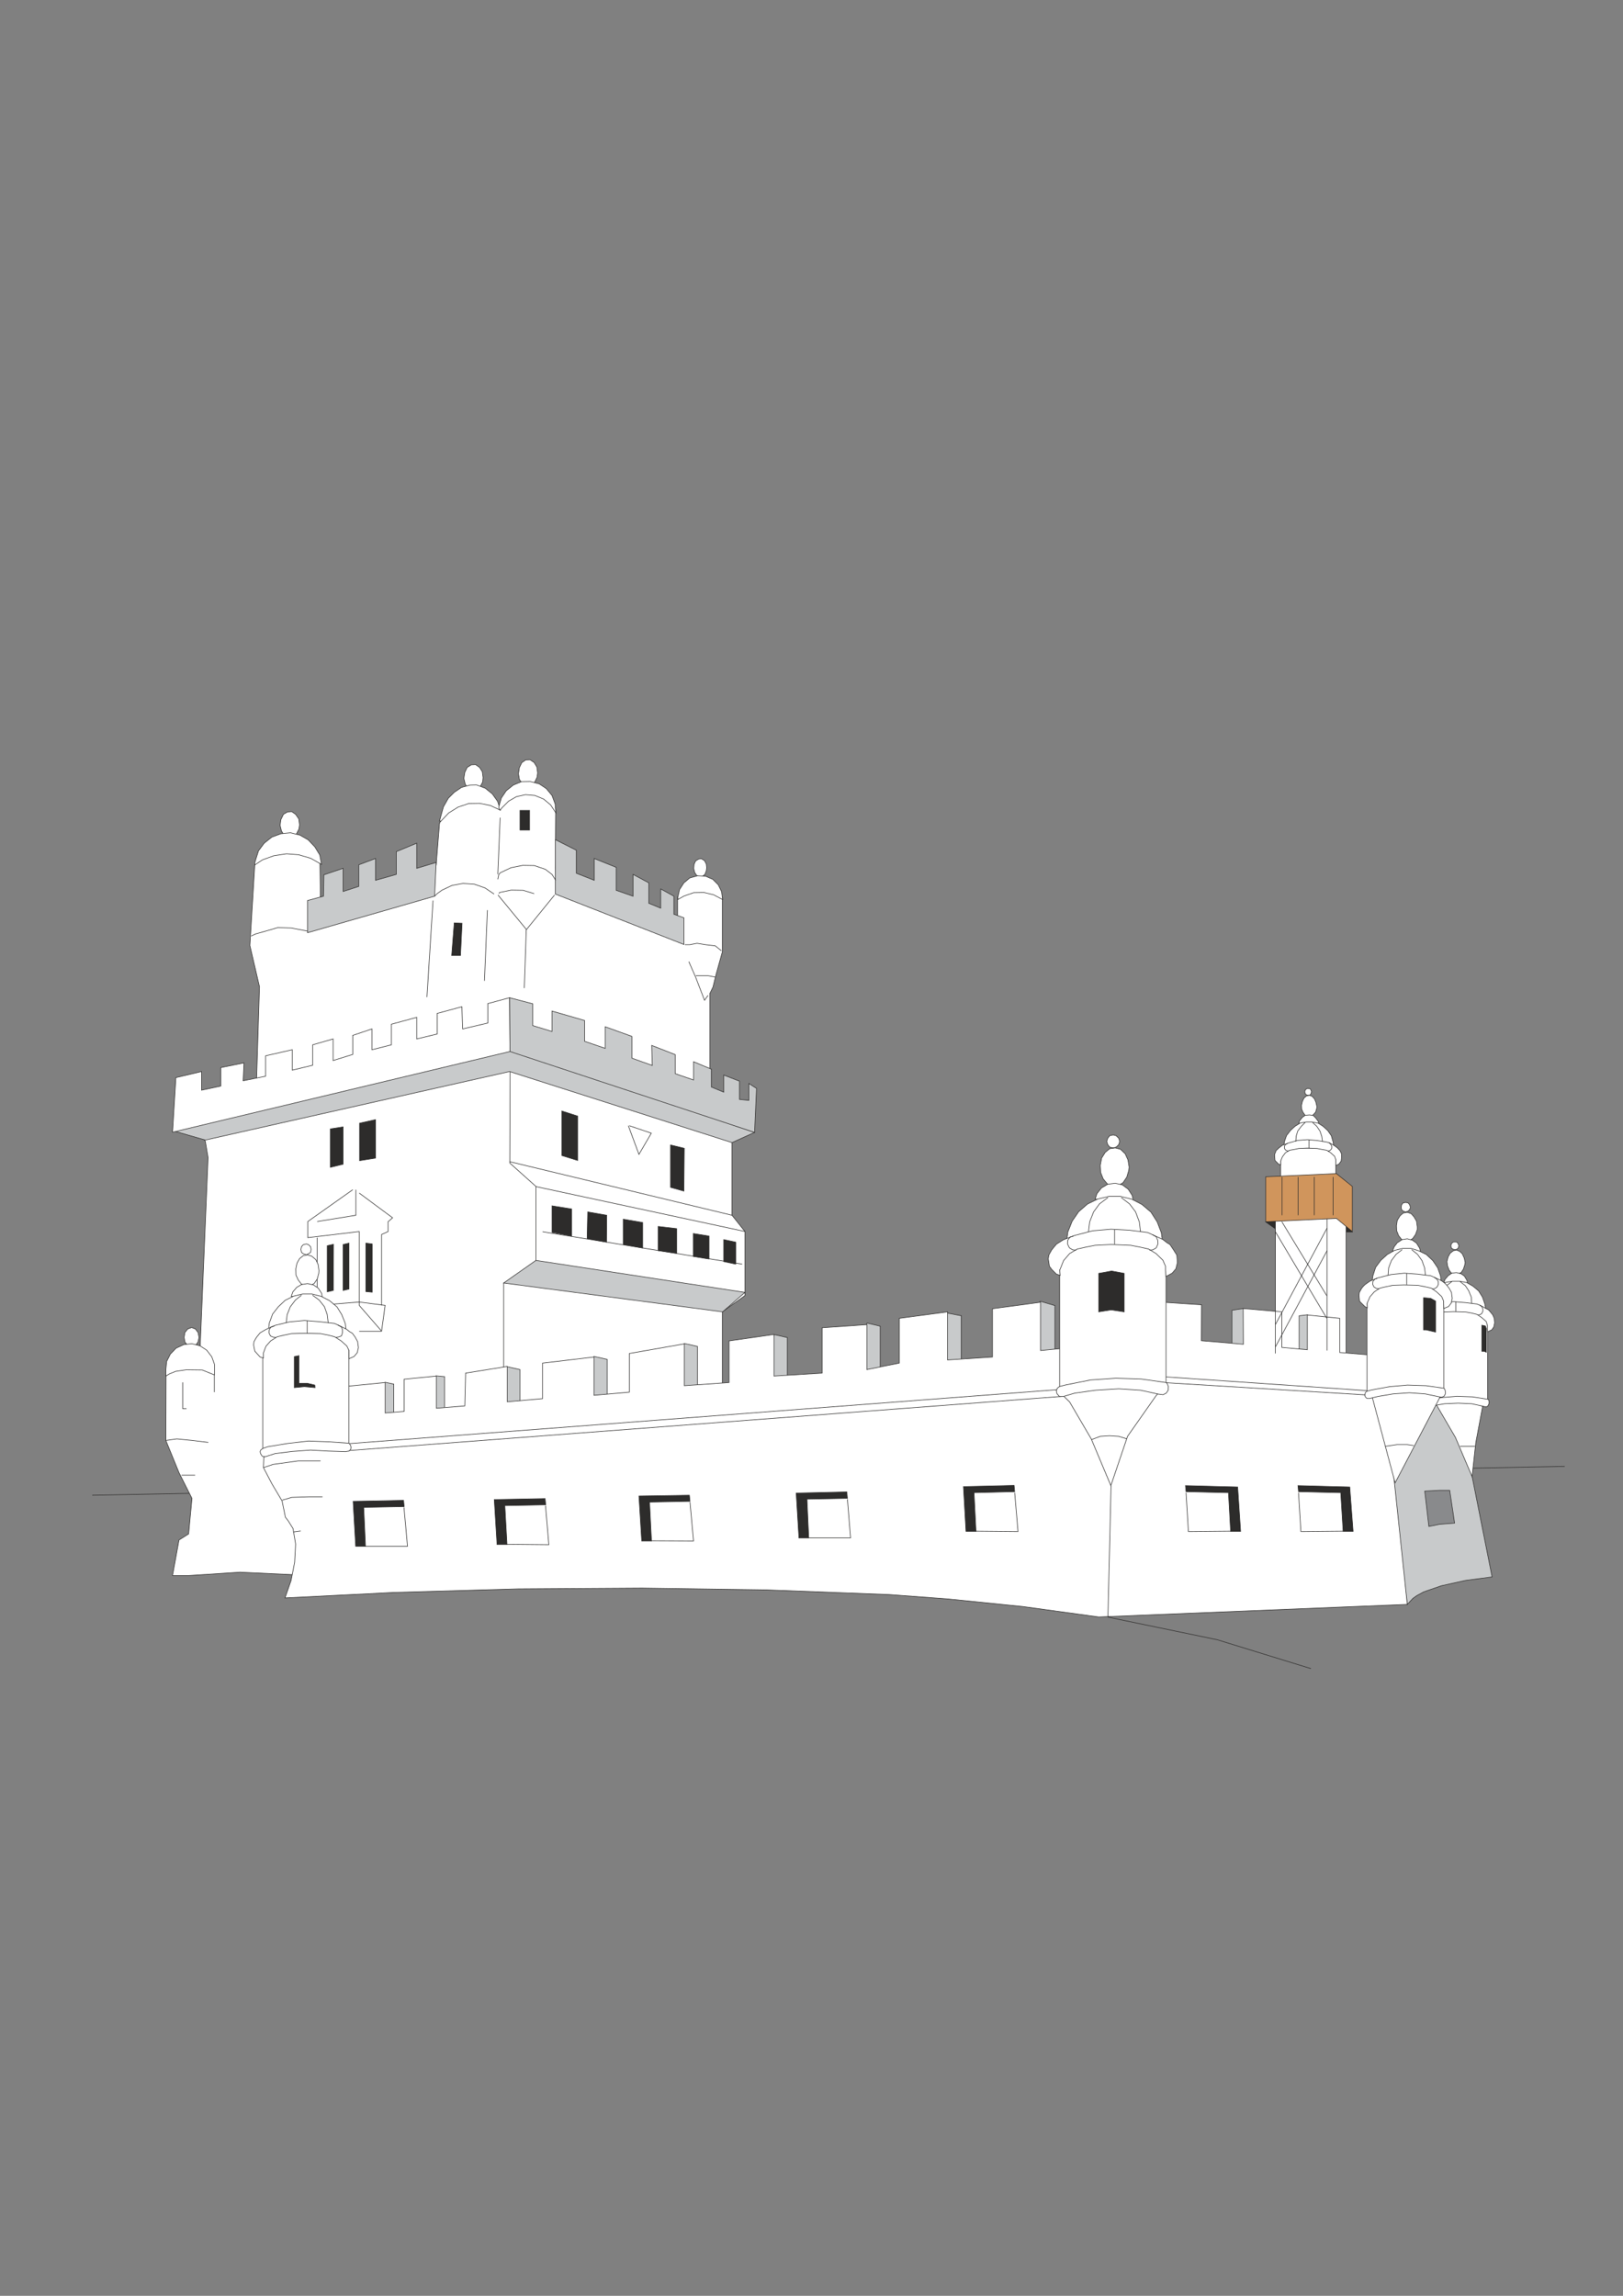 <?xml version="1.0" encoding="utf-8"?>
<!-- Created by UniConvertor 2.0rc4 (https://sk1project.net/) -->
<svg xmlns="http://www.w3.org/2000/svg" height="841.89pt" viewBox="0 0 595.276 841.89" width="595.276pt" version="1.1" xmlns:xlink="http://www.w3.org/1999/xlink" id="bd983fd1-f611-11ea-9003-dcc15c148e23">

<rect x="0" y="0" width="595.276" height="841.89" fill="#808080" stroke="none"/>

<g>
	<path style="stroke:#2d2c2b;stroke-width:0.216;stroke-miterlimit:10.433;fill:none;" d="M 573.902,537.729 L 33.83,548.313" />
	<path style="stroke:#2d2c2b;stroke-width:0.216;stroke-miterlimit:10.433;fill:#ffffff;" d="M 177.182,285.153 L 176.894,282.993 175.886,281.409 174.446,280.401 172.862,280.473 171.35,281.409 170.486,283.209 170.126,285.441 170.63,287.529 171.638,289.185 173.15,290.049 174.878,289.761 176.102,288.537 177.038,286.737 177.182,285.153 Z" />
	<path style="stroke:#2d2c2b;stroke-width:0.216;stroke-miterlimit:10.433;fill:#ffffff;" d="M 197.198,283.425 L 196.91,281.265 195.902,279.609 194.39,278.601 192.806,278.673 191.366,279.681 190.502,281.481 190.142,283.713 190.502,285.801 191.654,287.457 193.166,288.249 194.822,288.033 196.118,286.809 196.982,285.009 197.198,283.425 Z" />
	<path style="stroke:#2d2c2b;stroke-width:0.216;stroke-miterlimit:10.433;fill:#ffffff;" d="M 259.19,318.201 L 259.046,316.833 258.398,315.609 257.246,314.889 256.238,315.033 255.158,315.681 254.582,316.905 254.438,318.489 254.798,319.929 255.446,320.937 256.526,321.513 257.606,321.369 258.542,320.649 259.046,319.353 259.19,318.201 Z" />
	<path style="stroke:#2d2c2b;stroke-width:0.216;stroke-miterlimit:10.433;fill:#ffffff;" d="M 109.862,302.433 L 109.574,300.273 108.422,298.617 106.982,297.609 105.398,297.753 103.958,298.617 103.022,300.561 102.734,302.649 103.238,304.737 104.318,306.465 105.83,307.257 107.414,306.969 108.71,305.817 109.646,304.017 109.862,302.433 Z" />
	<path style="stroke:#2d2c2b;stroke-width:0.216;stroke-miterlimit:10.433;fill:#ffffff;" d="M 113.966,577.761 L 88.046,576.537 69.182,577.761 63.278,577.761 65.654,564.729 69.182,562.497 70.406,549.465 65.654,540.033 60.83,528.225 60.902,504.537 62.126,503.457 67.022,500.073 73.358,495.321 76.31,424.473 75.302,418.497 74.366,417.273 67.31,411.441 64.502,406.905 94.022,398.553 95.174,361.833 91.646,346.713 93.446,317.049 96.542,313.089 104.462,310.353 111.158,310.785 117.35,316.617 117.566,332.529 118.718,334.905 159.974,317.193 161.198,301.929 162.422,299.553 167.102,294.729 171.782,292.497 180.35,294.009 182.582,296.169 183.59,296.025 185.966,292.497 189.494,290.121 196.55,290.121 201.374,292.497 203.822,297.033 203.678,318.345 203.822,320.577 203.822,323.313 204.182,325.401 248.534,344.337 248.534,329.001 249.614,326.697 253.358,324.969 256.742,324.321 260.342,324.321 262.646,325.401 264.95,329.001 264.95,349.017 262.646,357.297 261.494,361.977 260.342,364.353 260.342,399.705 264.95,404.457 272.942,410.505 274.31,414.537 268.478,415.473 268.478,445.641 273.23,451.617 273.23,475.089 264.95,481.065 264.95,510.801 270.35,566.889 133.334,577.833 122.174,570.633 113.966,577.761 Z" />
	<path style="stroke:#2d2c2b;stroke-width:0.216;stroke-miterlimit:10.433;fill:#c8cacb;" d="M 273.23,473.937 L 196.55,462.201 184.742,470.481 265.022,481.065 273.23,473.937 Z" />
	<path style="stroke:#2d2c2b;stroke-width:0.216;stroke-miterlimit:10.433;fill:none;" d="M 184.742,509.433 L 184.742,470.409" />
	<path style="stroke:#2d2c2b;stroke-width:0.216;stroke-miterlimit:10.433;fill:none;" d="M 196.55,462.201 L 196.55,435.057 186.974,426.489 187.118,385.521" />
	<path style="stroke:#2d2c2b;stroke-width:0.216;stroke-miterlimit:10.433;fill:none;" d="M 186.902,425.985 L 268.478,445.641" />
	<path style="stroke:#2d2c2b;stroke-width:0.216;stroke-miterlimit:10.433;fill:none;" d="M 196.55,435.129 L 273.302,451.617" />
	<path style="stroke:#2d2c2b;stroke-width:0.216;stroke-miterlimit:10.433;fill:none;" d="M 198.998,451.689 L 272.222,463.569" />
	<path style="stroke:#2d2c2b;stroke-width:0.216;stroke-miterlimit:10.433;fill:#c8cacb;" d="M 63.278,414.609 L 187.046,384.513 276.758,415.257 268.478,419.001 186.902,392.937 75.302,418.065 63.278,414.609 Z" />
	<path style="stroke:#2d2c2b;stroke-width:0.216;stroke-miterlimit:10.433;fill:#ffffff;" d="M 63.278,415.185 L 64.502,395.169 73.934,392.937 73.934,399.777 80.99,398.265 80.99,391.497 89.486,389.769 89.198,396.321 97.406,394.665 97.406,387.177 107.198,384.945 107.198,392.433 114.686,390.633 114.686,383.145 122.174,380.985 122.174,388.905 129.374,386.673 129.374,379.689 136.43,377.313 136.43,384.945 143.558,383.145 143.558,375.585 152.846,373.065 152.846,380.985 160.334,379.185 160.334,371.625 169.406,369.177 169.694,377.313 178.91,375.153 178.91,368.025 186.902,365.865 187.046,385.593 63.278,415.185 Z" />
	<path style="stroke:#2d2c2b;stroke-width:0.216;stroke-miterlimit:10.433;fill:#c8cacb;" d="M 187.046,385.593 L 276.758,415.257 277.478,399.129 274.67,397.329 274.67,403.521 271.214,403.161 271.214,396.465 265.454,394.233 265.454,400.497 260.918,398.625 260.918,392.073 254.366,389.337 254.366,396.033 247.67,393.729 247.67,386.745 239.03,383.361 239.246,390.705 231.758,388.041 231.758,380.049 221.966,376.521 221.966,384.441 214.406,381.849 214.406,374.217 202.454,370.761 202.454,378.249 195.398,376.089 195.398,368.097 186.902,365.865 187.046,385.593 Z" />
	<path style="stroke:#2d2c2b;stroke-width:0.216;stroke-miterlimit:10.433;fill:#c8cacb;" d="M 112.814,342.033 L 112.814,330.225 118.646,328.641 118.79,320.793 125.846,318.417 125.846,326.913 131.606,325.041 131.606,317.121 137.726,314.817 137.726,322.809 145.358,320.649 145.358,312.297 152.846,309.201 152.846,318.417 159.974,316.257 159.398,328.641 112.814,342.033 Z" />
	<path style="stroke:#2d2c2b;stroke-width:0.216;stroke-miterlimit:10.433;fill:#c8cacb;" d="M 203.678,327.849 L 203.678,307.905 211.382,311.793 211.382,320.217 217.934,322.809 217.934,314.817 225.998,318.057 225.998,326.481 232.19,328.641 232.19,320.649 237.95,323.745 237.95,331.233 242.342,333.033 242.342,325.977 247.166,328.641 247.166,335.265 250.838,336.561 250.838,346.353 203.678,327.849 Z" />
	<path style="stroke:#2d2c2b;stroke-width:0.216;stroke-miterlimit:10.433;fill:none;" d="M 112.886,341.457 L 106.838,340.305 101.87,340.161 97.406,341.457 93.806,342.465 92.078,343.257" />
	<path style="stroke:#2d2c2b;stroke-width:0.216;stroke-miterlimit:10.433;fill:none;" d="M 181.214,327.849 L 177.902,325.617 174.014,324.249 169.838,323.961 165.806,324.681 162.134,326.409 160.334,327.705 159.398,328.641" />
	<path style="stroke:#2d2c2b;stroke-width:0.216;stroke-miterlimit:10.433;fill:none;" d="M 264.59,348.657 L 262.358,346.857 258.83,346.425 255.662,345.921 252.998,346.425 251.198,346.425" />
	<path style="stroke:#2d2c2b;stroke-width:0.216;stroke-miterlimit:10.433;fill:none;" d="M 262.358,358.305 L 259.766,357.801 257.462,357.801 255.734,357.801 255.23,357.801" />
	<path style="stroke:#2d2c2b;stroke-width:0.216;stroke-miterlimit:10.433;fill:none;" d="M 203.822,322.809 L 202.454,320.649 200.006,318.777 195.974,317.409 191.726,317.337 187.406,318.201 183.59,320.001 182.942,320.649 182.582,322.449" />
	<path style="stroke:#2d2c2b;stroke-width:0.216;stroke-miterlimit:10.433;fill:none;" d="M 195.902,327.705 L 191.87,326.481 187.478,326.409 183.23,327.273 183.014,327.705" />
	<path style="stroke:#2d2c2b;stroke-width:0.216;stroke-miterlimit:10.433;fill:#2d2c2b;" d="M 190.718,297.177 L 194.246,297.177 194.246,304.377 190.718,304.377 190.718,297.177 Z" />
	<path style="stroke:#2d2c2b;stroke-width:0.216;stroke-miterlimit:10.433;fill:#2d2c2b;" d="M 125.846,413.241 L 125.846,426.921 121.166,428.073 121.166,413.961 125.846,413.241 Z" />
	<path style="stroke:#2d2c2b;stroke-width:0.216;stroke-miterlimit:10.433;fill:#2d2c2b;" d="M 131.894,411.873 L 131.894,425.625 137.726,424.689 137.726,410.577 131.894,411.873 Z" />
	<path style="stroke:#2d2c2b;stroke-width:0.216;stroke-miterlimit:10.433;fill:#2d2c2b;" d="M 166.598,338.433 L 165.662,350.385 168.902,350.385 169.478,338.577 166.598,338.433 Z" />
	<path style="stroke:#2d2c2b;stroke-width:0.216;stroke-miterlimit:10.433;fill:none;" d="M 158.822,330.225 L 156.59,365.649" />
	<path style="stroke:#2d2c2b;stroke-width:0.216;stroke-miterlimit:10.433;fill:none;" d="M 178.766,333.753 L 177.686,359.673" />
	<path style="stroke:#2d2c2b;stroke-width:0.216;stroke-miterlimit:10.433;fill:none;" d="M 203.39,328.209 L 193.094,340.881 182.654,328.209" />
	<path style="stroke:#2d2c2b;stroke-width:0.216;stroke-miterlimit:10.433;fill:none;" d="M 193.022,340.881 L 192.302,362.337" />
	<path style="stroke:#2d2c2b;stroke-width:0.216;stroke-miterlimit:10.433;fill:none;" d="M 259.694,365.001 L 258.398,366.801 255.158,358.377 252.638,352.617" />
	<path style="stroke:#2d2c2b;stroke-width:0.216;stroke-miterlimit:10.433;fill:none;" d="M 230.822,412.809 L 238.886,415.545 234.35,423.321 230.462,412.809" />
	<path style="stroke:#2d2c2b;stroke-width:0.216;stroke-miterlimit:10.433;fill:#2d2c2b;" d="M 206.054,423.753 L 206.054,407.409 211.886,409.281 211.886,425.553 206.054,423.753 Z" />
	<path style="stroke:#2d2c2b;stroke-width:0.216;stroke-miterlimit:10.433;fill:#2d2c2b;" d="M 245.942,419.865 L 250.982,421.089 250.838,436.785 245.942,435.417 245.942,419.865 Z" />
	<path style="stroke:#2d2c2b;stroke-width:0.216;stroke-miterlimit:10.433;fill:#2d2c2b;" d="M 202.454,451.905 L 202.454,442.185 209.654,443.337 209.654,453.273 202.454,451.905 Z" />
	<path style="stroke:#2d2c2b;stroke-width:0.216;stroke-miterlimit:10.433;fill:#2d2c2b;" d="M 215.342,454.209 L 215.558,444.417 222.542,445.641 222.47,455.505 215.342,454.209 Z" />
	<path style="stroke:#2d2c2b;stroke-width:0.216;stroke-miterlimit:10.433;fill:#2d2c2b;" d="M 228.59,456.369 L 228.59,447.081 235.718,448.305 235.718,457.665 228.59,456.369 Z" />
	<path style="stroke:#2d2c2b;stroke-width:0.216;stroke-miterlimit:10.433;fill:#2d2c2b;" d="M 241.406,458.601 L 241.406,449.745 248.174,450.537 248.174,459.609 241.406,458.601 Z" />
	<path style="stroke:#2d2c2b;stroke-width:0.216;stroke-miterlimit:10.433;fill:#2d2c2b;" d="M 254.294,460.761 L 254.294,452.337 260.054,453.273 260.054,461.697 254.294,460.761 Z" />
	<path style="stroke:#2d2c2b;stroke-width:0.216;stroke-miterlimit:10.433;fill:#2d2c2b;" d="M 265.454,462.633 L 265.454,454.569 269.846,455.505 269.846,463.569 265.454,462.633 Z" />
	<path style="stroke:#2d2c2b;stroke-width:0.216;stroke-miterlimit:10.433;fill:none;" d="M 129.374,436.281 L 112.886,447.945 112.886,453.849 131.75,451.617 131.75,478.689 139.958,488.121 141.254,478.689 131.75,477.465 116.342,478.689 116.342,453.849" />
	<path style="stroke:#2d2c2b;stroke-width:0.216;stroke-miterlimit:10.433;fill:none;" d="M 131.75,437.505 L 143.99,446.577 142.334,448.017 142.334,451.617 139.958,452.697 139.958,478.689" />
	<path style="stroke:#2d2c2b;stroke-width:0.216;stroke-miterlimit:10.433;fill:none;" d="M 139.886,488.193 L 131.75,488.193" />
	<path style="stroke:#2d2c2b;stroke-width:0.216;stroke-miterlimit:10.433;fill:none;" d="M 130.526,436.281 L 130.526,445.641 116.342,447.945" />
	<path style="stroke:#2d2c2b;stroke-width:0.216;stroke-miterlimit:10.433;fill:#2d2c2b;" d="M 120.014,456.801 L 120.014,473.721 122.246,473.217 122.318,456.297 120.014,456.801 Z" />
	<path style="stroke:#2d2c2b;stroke-width:0.216;stroke-miterlimit:10.433;fill:#2d2c2b;" d="M 125.846,456.369 L 125.846,473.217 128.006,472.713 128.006,455.865 125.846,456.369 Z" />
	<path style="stroke:#2d2c2b;stroke-width:0.216;stroke-miterlimit:10.433;fill:#2d2c2b;" d="M 134.198,455.865 L 134.198,473.649 136.502,473.865 136.502,456.153 134.198,455.865 Z" />
	<path style="stroke:#2d2c2b;stroke-width:0.216;stroke-miterlimit:10.433;fill:#ffffff;" d="M 72.998,490.425 L 72.638,488.625 71.63,487.329 70.262,486.825 68.894,487.329 67.814,488.625 67.526,490.425 67.814,492.081 68.894,493.521 70.262,493.881 71.63,493.521 72.638,492.081 72.998,490.425 72.998,490.425 Z" />
	<path style="stroke:#2d2c2b;stroke-width:0.216;stroke-miterlimit:10.433;fill:none;" d="M 60.83,528.225 L 64.862,527.649 70.55,528.225 76.382,528.945" />
	<path style="stroke:#2d2c2b;stroke-width:0.216;stroke-miterlimit:10.433;fill:none;" d="M 78.614,503.529 L 78.614,510.513" />
	<path style="stroke:#2d2c2b;stroke-width:0.216;stroke-miterlimit:10.433;fill:none;" d="M 66.59,540.969 L 69.326,540.969 71.558,540.969" />
	<path style="stroke:#2d2c2b;stroke-width:0.216;stroke-miterlimit:10.433;fill:none;" d="M 182.582,320.577 L 183.446,299.841" />
	<path style="stroke:#2d2c2b;stroke-width:0.216;stroke-miterlimit:10.433;fill:#ffffff;" d="M 93.518,316.185 L 93.734,315.393 94.814,312.009 96.902,309.201 99.71,306.969 103.022,305.745 106.55,305.385 110.006,306.249 113.03,307.977 115.478,310.569 117.278,313.521 117.926,316.977 117.926,316.977 113.966,314.745 109.574,313.449 105.11,313.089 100.43,313.809 96.254,315.321 93.446,317.193 93.518,316.185 Z" />
	<path style="stroke:#2d2c2b;stroke-width:0.216;stroke-miterlimit:10.433;fill:#ffffff;" d="M 161.198,301.137 L 161.774,298.977 162.638,295.881 164.438,292.713 166.598,290.553 169.262,288.753 172.358,287.889 174.734,287.817 177.974,289.041 180.566,291.129 182.51,293.865 183.518,297.105 183.518,297.105 179.846,295.377 175.886,294.585 171.926,294.657 168.038,295.953 164.582,298.113 161.846,300.993 161.774,301.137 161.198,301.137 Z" />
	<path style="stroke:#2d2c2b;stroke-width:0.216;stroke-miterlimit:10.433;fill:#ffffff;" d="M 182.942,296.241 L 182.942,295.881 183.878,292.641 185.678,289.977 188.27,287.889 191.222,286.665 194.462,286.593 197.774,287.457 200.366,289.185 202.454,291.705 203.606,294.801 203.894,298.113 203.894,298.113 201.95,295.161 199.358,293.001 196.19,291.705 192.734,291.417 189.422,292.137 186.542,293.793 184.094,296.241 183.446,297.105 182.942,296.241 Z" />
	<path style="stroke:#2d2c2b;stroke-width:0.216;stroke-miterlimit:10.433;fill:#ffffff;" d="M 248.606,329.433 L 248.606,329.001 249.254,326.193 250.838,323.745 252.998,321.945 255.806,321.153 258.758,321.297 261.422,322.449 263.438,324.465 264.662,326.985 265.022,329.865 265.022,329.865 261.782,328.137 258.182,327.273 254.438,327.345 250.91,328.569 248.606,329.865 248.606,329.433 Z" />
	<path style="stroke:#2d2c2b;stroke-width:0.216;stroke-miterlimit:10.433;fill:#ffffff;" d="M 60.83,504.609 L 60.83,502.305 61.118,499.281 62.486,496.545 64.574,494.385 67.382,493.089 70.334,492.729 73.358,493.521 75.806,495.105 77.678,497.553 78.686,500.361 78.686,503.457 78.614,504.177 74.15,502.377 68.318,502.305 64.43,502.881 62.126,503.817 60.83,504.609 Z" />
	<path style="stroke:#2d2c2b;stroke-width:0.216;stroke-miterlimit:10.433;fill:none;" d="M 67.022,506.913 L 67.022,516.561 68.39,516.561" />
	<path style="stroke:#2d2c2b;stroke-width:0.216;stroke-miterlimit:10.433;fill:#2d2c2b;" d="M 495.998,451.761 L 491.75,451.761 469.07,451.545 464.246,448.089 471.014,447.009 490.814,446.577 495.998,451.761 Z" />
	<path style="stroke:#2d2c2b;stroke-width:0.216;stroke-miterlimit:10.433;fill:#ffffff;" d="M 467.774,445.713 L 467.774,497.625 493.694,502.233 493.694,446.865 467.774,445.713 Z" />
	<path style="stroke:#2d2c2b;stroke-width:0.216;stroke-miterlimit:10.433;fill:#ffffff;" d="M 469.718,439.737 L 469.718,421.953 479.87,419.505 489.95,421.809 489.95,436.353 469.718,439.737 Z" />
	<path style="stroke:#2d2c2b;stroke-width:0.216;stroke-miterlimit:10.433;fill:#c8cacb;" d="M 536.174,516.273 L 538.478,534.129 547.262,578.265 537.47,579.561 528.686,581.505 522.206,583.737 519.686,585.105 518.246,586.113 516.158,588.345 507.302,523.401 507.878,511.665 536.174,516.273 Z" />
	<path style="stroke:#2d2c2b;stroke-width:0.216;stroke-miterlimit:10.433;fill:#ffffff;" d="M 533.006,513.465 L 538.406,513.753 543.806,515.625 541.286,529.017 539.918,541.473 533.798,527.073 526.526,514.617 533.006,513.465 Z" />
	<path style="stroke:#2d2c2b;stroke-width:0.216;stroke-miterlimit:10.433;fill:none;" d="M 535.526,530.385 L 537.686,530.385 540.926,530.385" />
	<path style="stroke:#2d2c2b;stroke-width:0.216;stroke-miterlimit:10.433;fill:#ffffff;" d="M 537.398,462.993 L 537.038,461.337 536.318,459.753 535.382,458.889 534.158,458.385 533.006,458.673 531.854,459.609 531.134,460.905 530.702,462.633 530.918,464.217 531.494,465.729 532.286,466.809 533.582,467.313 534.734,467.241 535.958,466.593 536.75,465.369 537.254,463.785 537.398,462.993 Z" />
	<path style="stroke:#2d2c2b;stroke-width:0.216;stroke-miterlimit:10.433;fill:#ffffff;" d="M 535.094,456.873 L 534.806,456.081 534.374,455.505 533.654,455.433 532.934,455.505 532.358,456.081 532.142,456.873 532.358,457.665 532.934,458.097 533.654,458.241 534.374,458.097 534.806,457.665 535.094,456.873 535.094,456.873 Z" />
	<path style="stroke:#2d2c2b;stroke-width:0.216;stroke-miterlimit:10.433;fill:#ffffff;" d="M 538.406,471.201 L 538.046,469.545 537.11,467.961 535.886,467.097 534.158,466.665 532.502,466.881 531.134,467.817 529.982,469.185 529.622,470.337 538.406,471.201 Z" />
	<path style="stroke:#2d2c2b;stroke-width:0.216;stroke-miterlimit:10.433;fill:#ffffff;" d="M 545.102,480.921 L 544.598,478.185 543.734,475.665 542.294,473.361 540.206,471.633 537.974,470.337 535.454,469.833 532.718,469.833 530.198,470.265 527.894,471.633 525.95,473.361 524.222,475.521 523.358,478.041 522.998,480.705 522.998,480.921 545.102,480.921 Z" />
	<path style="stroke:#2d2c2b;stroke-width:0.216;stroke-miterlimit:10.433;fill:#ffffff;" d="M 523.574,515.337 L 528.614,514.617 533.006,513.969 538.91,513.969 543.158,514.617 545.606,513.753 545.606,483.873 542.942,480.489 532.502,479.553 523.79,480.849 521.702,485.313 521.702,515.337 523.574,515.337 Z" />
	<path style="stroke:#2d2c2b;stroke-width:0.216;stroke-miterlimit:10.433;fill:#ffffff;" d="M 533.222,480.993 L 529.55,481.137 527.534,481.497 525.518,482.001 523.862,483.153 522.35,484.737 521.63,486.609 521.63,486.897 521.63,488.049 520.766,487.761 519.758,486.609 519.254,486.033 518.894,484.233 519.11,483.441 519.47,482.649 519.758,482.145 520.262,481.353 520.766,480.849 522.206,479.841 524.942,478.761 528.974,477.753 533.222,477.321 537.398,477.681 541.646,478.185 542.942,478.689 545.03,479.841 545.966,480.345 546.542,480.993 547.478,482.145 548.054,483.441 548.198,485.097 547.91,486.537 547.19,487.617 545.606,488.409 545.534,486.897 545.534,485.961 545.102,484.593 543.446,483.153 541.718,482.001 539.702,481.497 537.686,481.137 533.222,480.993 Z" />
	<path style="stroke:#2d2c2b;stroke-width:0.216;stroke-miterlimit:10.433;fill:#ffffff;" d="M 521.702,516.273 L 521.414,516.129 520.91,515.697 520.694,515.049 520.982,514.473 521.702,514.041 521.702,514.041 522.926,513.537 528.542,512.529 534.374,512.025 540.062,512.241 545.606,513.105 545.606,513.105 545.894,513.177 546.182,514.041 546.11,514.761 545.678,515.625 545.102,515.913 544.022,515.697 539.774,514.761 534.806,514.545 529.838,514.761 524.942,515.625 522.278,516.273 521.702,516.273 Z" />
	<path style="stroke:#2d2c2b;stroke-width:0.216;stroke-miterlimit:10.433;fill:none;" d="M 532.502,469.977 L 530.486,471.489 529.19,473.361 528.326,475.665 528.11,477.897" />
	<path style="stroke:#2d2c2b;stroke-width:0.216;stroke-miterlimit:10.433;fill:none;" d="M 535.526,469.977 L 537.47,471.489 538.694,473.361 539.63,475.665 539.774,477.897" />
	<path style="stroke:#2d2c2b;stroke-width:0.216;stroke-miterlimit:10.433;fill:none;" d="M 524.726,478.905 L 523.934,479.193 523.358,479.985 523.358,480.921 523.718,481.713 524.51,482.145 525.302,482.217" />
	<path style="stroke:#2d2c2b;stroke-width:0.216;stroke-miterlimit:10.433;fill:none;" d="M 542.726,478.617 L 543.446,479.121 543.878,479.913 543.878,480.849 543.446,481.713 542.87,482.073 542.078,482.217" />
	<path style="stroke:#2d2c2b;stroke-width:0.216;stroke-miterlimit:10.433;fill:none;" d="M 533.942,477.393 L 533.942,480.921" />
	<path style="stroke:#2d2c2b;stroke-width:0.216;stroke-miterlimit:10.433;fill:#ffffff;" d="M 414.134,428.001 L 413.702,425.337 412.694,423.105 410.966,421.449 409.022,420.945 407.006,421.233 405.35,422.601 404.054,424.689 403.55,427.353 403.694,429.945 404.63,432.321 406.142,434.121 408.086,434.985 410.03,434.841 411.902,433.689 413.27,431.673 413.99,429.225 414.134,428.001 Z" />
	<path style="stroke:#2d2c2b;stroke-width:0.216;stroke-miterlimit:10.433;fill:#ffffff;" d="M 410.678,418.569 L 410.318,417.417 409.382,416.481 408.302,416.193 407.006,416.481 406.286,417.417 405.926,418.569 406.286,419.721 407.006,420.657 408.302,420.945 409.382,420.657 410.318,419.721 410.678,418.569 410.678,418.569 Z" />
	<path style="stroke:#2d2c2b;stroke-width:0.216;stroke-miterlimit:10.433;fill:#ffffff;" d="M 415.862,441.033 L 415.214,438.297 413.774,436.065 411.614,434.481 409.022,433.905 406.286,434.265 403.982,435.633 402.326,437.721 401.678,439.737 415.862,441.033 Z" />
	<path style="stroke:#2d2c2b;stroke-width:0.216;stroke-miterlimit:10.433;fill:#ffffff;" d="M 426.518,456.297 L 425.942,452.049 424.43,448.089 422.126,444.489 418.814,441.681 415.07,439.737 410.966,438.729 406.718,438.729 402.686,439.665 398.87,441.537 395.63,444.345 393.254,447.801 391.67,451.761 391.094,456.081 391.094,456.297 426.518,456.297 Z" />
	<path style="stroke:#2d2c2b;stroke-width:0.216;stroke-miterlimit:10.433;fill:#ffffff;" d="M 507.95,510.513 L 498.446,506.913 427.67,502.233 391.166,504.537 106.91,530.457 101.942,530.529 96.758,534.345 96.614,538.161 99.782,544.209 103.454,550.401 104.678,556.377 105.686,557.673 107.486,560.553 108.422,566.241 108.062,572.937 106.766,579.561 104.534,585.969 104.534,585.969 144.71,583.953 190.07,582.657 235.502,582.369 280.862,583.017 326.15,584.745 326.15,584.745 347.462,586.329 375.182,589.137 402.974,592.953 402.974,592.953 516.158,588.345 507.95,510.513 Z" />
	<path style="stroke:#2d2c2b;stroke-width:0.216;stroke-miterlimit:10.433;fill:#c8cacb;" d="M 479.51,482.145 L 476.486,482.505 476.486,496.401 458.486,494.961 457.478,481.065 456.038,479.841 451.862,480.489 451.862,494.097 455.75,496.617 477.926,498.921 481.958,496.833 481.67,483.441 479.51,482.145 Z" />
	<path style="stroke:#2d2c2b;stroke-width:0.216;stroke-miterlimit:10.433;fill:#c8cacb;" d="M 141.326,506.913 L 144.422,507.561 144.422,519.297 156.59,518.145 159.902,504.537 163.07,504.825 163.07,518.145 180.638,516.561 185.894,501.153 190.718,502.233 190.718,517.785 208.286,514.473 217.862,497.409 222.686,498.489 222.686,519.297 233.918,518.721 250.982,492.657 255.806,493.737 255.806,512.889 274.31,512.889 284.03,489.417 288.782,490.497 288.782,510.729 306.926,509.721 318.014,485.169 322.838,486.321 322.838,505.473 335.582,506.481 347.39,481.497 352.574,482.505 352.574,500.145 367.046,500.649 381.518,477.177 386.918,478.761 386.918,505.473 135.278,528.801 138.374,508.065 141.326,506.913 Z" />
	<path style="stroke:#2d2c2b;stroke-width:0.216;stroke-miterlimit:10.433;fill:#ffffff;" d="M 127.43,508.353 L 141.254,506.985 141.254,518.145 148.238,517.569 148.238,505.761 160.046,504.609 160.046,516.417 170.486,515.553 170.774,503.529 186.038,501.081 186.038,514.041 198.998,512.889 198.998,499.857 217.862,497.625 217.862,511.665 230.822,510.513 230.822,496.329 250.982,492.801 250.982,508.137 267.398,506.985 267.398,491.721 283.886,489.345 283.886,504.609 301.526,503.529 301.526,486.897 317.942,485.745 317.942,502.233 329.822,499.857 329.822,483.441 347.534,481.065 347.534,498.705 364.022,497.625 364.022,479.913 381.662,477.537 381.662,495.249 394.766,493.953 394.766,511.665 127.43,531.969 127.43,508.353 Z" />
	<path style="stroke:#2d2c2b;stroke-width:0.216;stroke-miterlimit:10.433;fill:#ffffff;" d="M 425.294,477.465 L 440.702,478.473 440.63,491.649 456.038,492.945 455.966,479.841 470.15,481.065 470.15,494.097 479.51,494.961 479.51,482.217 491.39,483.441 491.39,495.969 502.046,496.833 502.046,511.593 425.294,506.913 425.294,477.465 Z" />
	<path style="stroke:#2d2c2b;stroke-width:0.216;stroke-miterlimit:10.433;fill:none;" d="M 502.046,510.009 L 425.222,504.753" />
	<path style="stroke:#2d2c2b;stroke-width:0.216;stroke-miterlimit:10.433;fill:none;" d="M 394.694,509.073 L 128.15,529.377" />
	<path style="stroke:#2d2c2b;stroke-width:0.216;stroke-miterlimit:10.433;fill:none;" d="M 118.286,548.889 L 113.39,548.889 106.982,549.105 103.526,550.113" />
	<path style="stroke:#2d2c2b;stroke-width:0.216;stroke-miterlimit:10.433;fill:none;" d="M 117.566,535.713 L 109.43,535.713 100.142,537.009 96.686,538.161" />
	<path style="stroke:#2d2c2b;stroke-width:0.216;stroke-miterlimit:10.433;fill:none;" d="M 107.558,561.777 L 110.294,561.417" />
	<path style="stroke:#2d2c2b;stroke-width:0.216;stroke-miterlimit:10.433;fill:#ffffff;" d="M 392.318,514.113 L 400.238,527.649 407.438,544.785 413.558,526.713 424.07,511.737 427.67,508.137 427.67,461.121 422.99,455.793 406.286,454.209 392.318,456.297 388.646,463.497 388.646,510.513 392.318,514.113 Z" />
	<path style="stroke:#2d2c2b;stroke-width:0.216;stroke-miterlimit:10.433;fill:none;" d="M 407.51,544.785 L 406.358,593.025" />
	<path style="stroke:#2d2c2b;stroke-width:0.216;stroke-miterlimit:10.433;fill:#2d2c2b;" d="M 402.974,466.953 L 407.726,466.089 412.334,466.953 412.334,481.065 407.51,480.345 402.974,481.065 402.974,466.953 Z" />
	<path style="stroke:#2d2c2b;stroke-width:0.216;stroke-miterlimit:10.433;fill:none;" d="M 400.31,527.937 L 403.55,526.713 406.934,526.497 410.318,526.713 413.342,527.649" />
	<path style="stroke:#2d2c2b;stroke-width:0.216;stroke-miterlimit:10.433;fill:#ffffff;" d="M 407.51,456.369 L 401.678,456.657 398.366,457.305 395.126,458.025 392.318,459.681 390.086,462.273 388.862,465.369 388.646,465.729 388.862,467.673 387.494,467.241 385.766,465.513 384.902,464.361 384.47,461.625 384.686,460.257 385.262,459.177 385.766,458.313 386.702,457.161 387.494,456.225 390.014,454.641 394.118,453.057 400.814,451.329 407.51,450.753 414.206,451.113 420.974,451.977 423.134,452.985 426.446,454.497 428.03,455.721 429.11,456.369 430.406,458.313 431.63,460.257 431.846,462.993 431.27,465.297 429.902,466.881 427.67,468.105 427.454,465.801 427.454,464.289 426.518,462.129 423.998,459.681 421.262,458.025 418.022,457.305 414.71,456.657 407.51,456.369 Z" />
	<path style="stroke:#2d2c2b;stroke-width:0.216;stroke-miterlimit:10.433;fill:#ffffff;" d="M 388.646,512.097 L 388.358,511.881 387.638,511.017 387.422,510.009 387.854,509.001 388.646,508.425 388.646,508.425 390.95,507.849 399.95,506.049 409.238,505.401 418.526,505.689 427.67,506.985 427.67,506.985 428.03,507.273 428.534,508.425 428.462,509.793 427.742,510.873 426.59,511.449 424.862,511.233 418.31,509.793 410.318,509.289 401.894,509.793 394.19,510.873 390.014,512.097 388.646,512.097 Z" />
	<path style="stroke:#2d2c2b;stroke-width:0.216;stroke-miterlimit:10.433;fill:none;" d="M 406.358,439.161 L 403.262,441.465 401.102,444.417 399.662,448.089 399.23,451.689" />
	<path style="stroke:#2d2c2b;stroke-width:0.216;stroke-miterlimit:10.433;fill:none;" d="M 411.254,439.161 L 414.278,441.465 416.51,444.417 417.878,448.089 418.31,451.689" />
	<path style="stroke:#2d2c2b;stroke-width:0.216;stroke-miterlimit:10.433;fill:none;" d="M 393.758,453.273 L 392.462,453.633 391.598,454.857 391.526,456.153 392.246,457.593 393.398,458.313 394.694,458.457" />
	<path style="stroke:#2d2c2b;stroke-width:0.216;stroke-miterlimit:10.433;fill:none;" d="M 422.63,452.697 L 424.07,453.561 424.646,454.857 424.718,456.153 424.07,457.593 422.846,458.313 421.622,458.457" />
	<path style="stroke:#2d2c2b;stroke-width:0.216;stroke-miterlimit:10.433;fill:none;" d="M 408.806,450.825 L 408.806,456.297" />
	<path style="stroke:#2d2c2b;stroke-width:0.216;stroke-miterlimit:10.433;fill:#ffffff;" d="M 511.694,543.777 L 526.598,515.337 528.542,511.593 516.23,509.361 506.726,510.945 503.126,511.665 511.694,543.777 Z" />
	<path style="stroke:#2d2c2b;stroke-width:0.216;stroke-miterlimit:10.433;fill:none;" d="M 508.094,530.385 L 512.414,529.737 516.086,529.737 518.534,530.097" />
	<path style="stroke:#2d2c2b;stroke-width:0.216;stroke-miterlimit:10.433;fill:#ffffff;" d="M 519.83,449.889 L 519.542,447.801 518.606,446.217 517.598,445.065 516.158,444.561 514.646,444.849 513.494,445.857 512.486,447.513 512.198,449.457 512.27,451.329 512.99,453.129 514.07,454.497 515.51,455.073 516.878,455.001 518.174,454.137 519.182,452.697 519.83,450.897 519.83,449.889 Z" />
	<path style="stroke:#2d2c2b;stroke-width:0.216;stroke-miterlimit:10.433;fill:#ffffff;" d="M 517.31,442.761 L 517.022,441.825 516.446,441.105 515.582,440.961 514.646,441.105 514.07,441.825 513.926,442.761 514.07,443.553 514.646,444.129 515.582,444.417 516.446,444.129 517.022,443.553 517.31,442.761 517.31,442.761 Z" />
	<path style="stroke:#2d2c2b;stroke-width:0.216;stroke-miterlimit:10.433;fill:#ffffff;" d="M 521.126,459.609 L 520.694,457.737 519.542,455.865 518.03,454.785 516.158,454.281 514.286,454.569 512.486,455.721 511.334,457.233 510.758,458.745 521.126,459.609 Z" />
	<path style="stroke:#2d2c2b;stroke-width:0.216;stroke-miterlimit:10.433;fill:#ffffff;" d="M 528.758,471.129 L 528.326,467.817 527.318,464.937 525.518,462.273 523.142,460.041 520.334,458.673 517.598,457.809 514.358,457.809 511.478,458.529 508.814,460.041 506.438,462.201 504.566,464.721 503.558,467.817 503.126,470.841 503.126,471.129 528.758,471.129 Z" />
	<path style="stroke:#2d2c2b;stroke-width:0.216;stroke-miterlimit:10.433;fill:#ffffff;" d="M 503.63,511.809 L 509.678,510.945 514.646,510.081 521.558,510.081 526.67,510.945 529.55,509.937 529.55,474.585 526.238,470.697 514.214,469.545 504.062,471.129 501.398,476.313 501.398,511.665 503.63,511.809 Z" />
	<path style="stroke:#2d2c2b;stroke-width:0.216;stroke-miterlimit:10.433;fill:#ffffff;" d="M 515.006,471.201 L 510.758,471.345 508.382,471.849 506.15,472.353 504.062,473.721 502.478,475.521 501.47,477.825 501.398,478.113 501.47,479.553 500.678,479.193 499.382,477.897 498.662,477.177 498.446,475.089 498.59,473.937 498.95,473.289 499.382,472.497 499.958,471.777 500.678,471.057 502.406,469.833 505.358,468.609 510.182,467.385 515.078,466.881 519.974,467.241 524.726,467.817 526.382,468.537 528.758,469.689 529.91,470.553 530.558,471.201 531.566,472.497 532.358,473.937 532.646,476.097 532.286,477.825 531.278,479.121 529.55,479.841 529.478,478.113 529.478,477.105 528.758,475.449 526.886,473.721 524.942,472.353 522.638,471.849 520.118,471.345 515.006,471.201 Z" />
	<path style="stroke:#2d2c2b;stroke-width:0.216;stroke-miterlimit:10.433;fill:#ffffff;" d="M 501.398,512.817 L 501.11,512.601 500.678,512.097 500.606,511.449 500.822,510.585 501.398,510.153 501.398,510.153 502.982,509.721 509.678,508.497 516.23,507.921 522.998,508.137 529.55,509.073 529.55,509.073 529.838,509.361 530.126,510.153 530.126,511.161 529.622,512.025 528.686,512.385 527.606,512.169 522.782,511.161 516.95,510.729 510.902,511.161 505.358,512.097 502.406,512.817 501.398,512.817 Z" />
	<path style="stroke:#2d2c2b;stroke-width:0.216;stroke-miterlimit:10.433;fill:none;" d="M 514.286,458.241 L 512.054,459.969 510.326,462.273 509.318,464.937 509.102,467.673" />
	<path style="stroke:#2d2c2b;stroke-width:0.216;stroke-miterlimit:10.433;fill:none;" d="M 517.742,458.241 L 519.902,459.969 521.558,462.273 522.494,464.937 522.854,467.673" />
	<path style="stroke:#2d2c2b;stroke-width:0.216;stroke-miterlimit:10.433;fill:none;" d="M 505.142,468.753 L 504.278,469.041 503.558,469.905 503.486,470.985 503.918,471.921 504.854,472.497 505.79,472.641" />
	<path style="stroke:#2d2c2b;stroke-width:0.216;stroke-miterlimit:10.433;fill:none;" d="M 526.022,468.393 L 527.03,469.113 527.534,469.977 527.534,471.057 527.03,471.993 526.166,472.569 525.302,472.713" />
	<path style="stroke:#2d2c2b;stroke-width:0.216;stroke-miterlimit:10.433;fill:none;" d="M 515.942,466.953 L 515.942,471.129" />
	<path style="stroke:#2d2c2b;stroke-width:0.216;stroke-miterlimit:10.433;fill:#ffffff;" d="M 127.934,530.097 L 127.934,491.289 124.046,488.697 114.902,486.609 104.246,487.185 95.678,489.561 96.398,495.321 96.398,531.537 111.23,530.241 127.934,530.097 Z" />
	<path style="stroke:#2d2c2b;stroke-width:0.216;stroke-miterlimit:10.433;fill:#ffffff;" d="M 116.99,465.945 L 116.702,463.785 115.838,461.913 114.398,460.689 112.886,460.185 111.302,460.401 109.862,461.553 108.926,463.209 108.494,465.369 108.566,467.601 109.358,469.329 110.51,470.841 112.166,471.561 113.678,471.561 115.262,470.625 116.342,469.041 116.918,466.953 116.99,465.945 Z" />
	<path style="stroke:#2d2c2b;stroke-width:0.216;stroke-miterlimit:10.433;fill:#ffffff;" d="M 114.11,458.169 L 113.894,457.161 113.174,456.441 112.382,456.153 111.23,456.441 110.582,457.161 110.366,458.169 110.582,459.249 111.23,459.753 112.382,460.113 113.174,459.753 113.894,459.249 114.11,458.169 114.11,458.169 Z" />
	<path style="stroke:#2d2c2b;stroke-width:0.216;stroke-miterlimit:10.433;fill:#ffffff;" d="M 118.358,476.457 L 117.926,474.225 116.702,472.353 114.974,471.201 112.814,470.697 110.582,471.057 108.854,472.065 107.414,473.721 106.838,475.377 118.358,476.457 Z" />
	<path style="stroke:#2d2c2b;stroke-width:0.216;stroke-miterlimit:10.433;fill:#ffffff;" d="M 126.998,488.841 L 126.638,485.313 125.342,482.073 123.614,479.265 120.878,476.961 117.782,475.377 114.398,474.513 111.014,474.513 107.702,475.305 104.606,476.817 102.086,479.193 99.998,481.857 98.774,485.169 98.342,488.625 98.342,488.841 126.998,488.841 Z" />
	<path style="stroke:#2d2c2b;stroke-width:0.216;stroke-miterlimit:10.433;fill:#ffffff;" d="M 111.662,488.913 L 106.91,489.057 104.39,489.561 101.654,490.209 99.278,491.721 97.55,493.665 96.614,496.113 96.614,496.401 96.614,497.985 95.39,497.625 94.166,496.257 93.446,495.465 93.014,493.161 93.158,492.009 93.662,491.073 94.166,490.281 94.814,489.489 95.39,488.769 97.478,487.545 100.862,486.033 106.19,484.737 111.662,484.233 117.062,484.665 122.678,485.313 124.262,486.033 127.142,487.473 128.222,488.337 129.23,488.913 130.238,490.281 131.174,492.009 131.462,494.169 131.03,496.041 129.878,497.409 128.006,498.273 128.006,496.401 128.006,495.249 127.214,493.593 125.126,491.721 122.75,490.209 120.23,489.561 117.566,489.057 111.662,488.913 Z" />
	<path style="stroke:#2d2c2b;stroke-width:0.216;stroke-miterlimit:10.433;fill:none;" d="M 110.582,474.945 L 108.35,476.745 106.478,479.193 105.326,482.073 104.966,485.097" />
	<path style="stroke:#2d2c2b;stroke-width:0.216;stroke-miterlimit:10.433;fill:none;" d="M 114.614,474.945 L 117.062,476.745 119.006,479.193 120.014,482.073 120.374,485.097" />
	<path style="stroke:#2d2c2b;stroke-width:0.216;stroke-miterlimit:10.433;fill:none;" d="M 100.574,486.321 L 99.35,486.609 98.774,487.617 98.63,488.697 99.206,489.921 100.286,490.353 101.15,490.497" />
	<path style="stroke:#2d2c2b;stroke-width:0.216;stroke-miterlimit:10.433;fill:none;" d="M 123.902,485.889 L 125.198,486.609 125.63,487.617 125.63,488.697 125.198,489.921 124.118,490.281 123.182,490.497" />
	<path style="stroke:#2d2c2b;stroke-width:0.216;stroke-miterlimit:10.433;fill:none;" d="M 112.67,484.305 L 112.67,488.841" />
	<path style="stroke:#2d2c2b;stroke-width:0.216;stroke-miterlimit:10.433;fill:#ffffff;" d="M 96.47,534.129 L 96.11,533.913 95.606,533.121 95.39,532.329 95.678,531.681 96.47,531.105 96.47,531.105 98.198,530.529 105.614,529.305 113.174,528.441 120.662,528.729 128.006,529.233 128.582,530.025 128.582,530.241 128.798,530.745 128.582,531.537 128.006,532.113 128.006,532.113 126.71,532.329 120.374,532.113 113.894,531.753 107.126,532.257 100.862,533.049 97.478,534.129 96.47,534.129 Z" />
	<path style="stroke:#2d2c2b;stroke-width:0.216;stroke-miterlimit:10.433;fill:#2d2c2b;" d="M 107.918,497.481 L 109.646,497.121 109.646,507.273 112.742,507.273 115.478,507.921 115.55,508.857 111.662,508.497 107.918,508.857 107.918,497.481 Z" />
	<path style="stroke:#2d2c2b;stroke-width:0.216;stroke-miterlimit:10.433;fill:#2d2c2b;" d="M 522.134,475.881 L 524.726,476.097 526.526,477.105 526.526,488.481 524.366,487.977 523.142,487.689 522.134,487.689 522.134,475.881 Z" />
	<path style="stroke:#2d2c2b;stroke-width:0.216;stroke-miterlimit:10.433;fill:#2d2c2b;" d="M 545.174,487.329 L 544.814,486.249 543.518,485.961 543.518,495.537 544.454,495.537 545.174,495.897 545.174,487.329 Z" />
	<path style="stroke:#2d2c2b;stroke-width:0.216;stroke-miterlimit:10.433;fill:#2d2c2b;" d="M 148.022,550.185 L 129.518,550.545 130.454,567.033 134.054,567.033 133.406,552.777 148.238,552.489 148.022,550.185 Z" />
	<path style="stroke:#2d2c2b;stroke-width:0.216;stroke-miterlimit:10.433;fill:none;" d="M 148.166,552.777 L 149.462,567.033 133.766,567.033" />
	<path style="stroke:#2d2c2b;stroke-width:0.216;stroke-miterlimit:10.433;fill:#2d2c2b;" d="M 199.934,549.537 L 181.286,549.897 182.294,566.385 185.966,566.385 185.174,552.129 200.15,551.841 199.934,549.537 Z" />
	<path style="stroke:#2d2c2b;stroke-width:0.216;stroke-miterlimit:10.433;fill:none;" d="M 200.078,552.129 L 201.302,566.457 185.606,566.313" />
	<path style="stroke:#2d2c2b;stroke-width:0.216;stroke-miterlimit:10.433;fill:#2d2c2b;" d="M 252.854,548.313 L 234.35,548.601 235.358,565.089 238.958,565.089 238.238,550.833 253.07,550.545 252.854,548.313 Z" />
	<path style="stroke:#2d2c2b;stroke-width:0.216;stroke-miterlimit:10.433;fill:none;" d="M 253.07,550.833 L 254.366,565.089 238.814,565.017" />
	<path style="stroke:#2d2c2b;stroke-width:0.216;stroke-miterlimit:10.433;fill:#2d2c2b;" d="M 310.598,547.089 L 292.022,547.521 293.03,564.009 296.63,564.009 295.982,549.753 310.814,549.465 310.598,547.089 Z" />
	<path style="stroke:#2d2c2b;stroke-width:0.216;stroke-miterlimit:10.433;fill:none;" d="M 310.814,549.753 L 311.966,563.937 296.342,563.937" />
	<path style="stroke:#2d2c2b;stroke-width:0.216;stroke-miterlimit:10.433;fill:#2d2c2b;" d="M 371.942,544.713 L 353.366,545.145 354.302,561.561 357.974,561.561 357.254,547.377 372.158,547.017 371.942,544.713 Z" />
	<path style="stroke:#2d2c2b;stroke-width:0.216;stroke-miterlimit:10.433;fill:none;" d="M 372.158,547.377 L 373.382,561.633 357.686,561.489" />
	<path style="stroke:#2d2c2b;stroke-width:0.216;stroke-miterlimit:10.433;fill:#2d2c2b;" d="M 434.798,544.785 L 453.95,545.289 455.03,561.561 451.358,561.561 450.566,547.377 435.014,547.017 434.798,544.785 Z" />
	<path style="stroke:#2d2c2b;stroke-width:0.216;stroke-miterlimit:10.433;fill:none;" d="M 435.014,547.377 L 435.878,561.633 451.574,561.489" />
	<path style="stroke:#2d2c2b;stroke-width:0.216;stroke-miterlimit:10.433;fill:#2d2c2b;" d="M 476.054,544.785 L 495.062,545.289 496.286,561.561 492.614,561.561 491.75,547.377 476.27,547.017 476.054,544.785 Z" />
	<path style="stroke:#2d2c2b;stroke-width:0.216;stroke-miterlimit:10.433;fill:none;" d="M 476.27,547.377 L 477.134,561.633 492.758,561.489" />
	<path style="stroke:#2d2c2b;stroke-width:0.216;stroke-miterlimit:10.433;fill:#898a8c;" d="M 522.566,546.801 L 527.966,546.513 531.71,546.513 533.51,558.537 527.966,558.969 524.078,559.761 522.566,546.801 Z" />
	<path style="stroke:#2d2c2b;stroke-width:0.216;stroke-miterlimit:10.433;fill:none;" d="M 467.774,445.713 L 467.774,496.329" />
	<path style="stroke:#2d2c2b;stroke-width:0.216;stroke-miterlimit:10.433;fill:none;" d="M 486.71,444.561 L 486.71,495.249" />
	<path style="stroke:#2d2c2b;stroke-width:0.216;stroke-miterlimit:10.433;fill:#d0955c;" d="M 464.246,448.017 L 490.166,446.793 495.998,451.617 495.998,435.057 490.166,430.377 464.246,431.529 464.246,448.017 Z" />
	<path style="stroke:#2d2c2b;stroke-width:0.216;stroke-miterlimit:10.433;fill:none;" d="M 486.71,450.393 L 467.774,485.745" />
	<path style="stroke:#2d2c2b;stroke-width:0.216;stroke-miterlimit:10.433;fill:none;" d="M 467.774,451.689 L 486.638,483.441" />
	<path style="stroke:#2d2c2b;stroke-width:0.216;stroke-miterlimit:10.433;fill:none;" d="M 486.71,458.673 L 467.774,493.953" />
	<path style="stroke:#2d2c2b;stroke-width:0.216;stroke-miterlimit:10.433;fill:none;" d="M 470.15,448.017 L 486.638,475.161" />
	<path style="stroke:#2d2c2b;stroke-width:0.216;stroke-miterlimit:10.433;fill:none;" d="M 488.942,431.601 L 488.942,445.641" />
	<path style="stroke:#2d2c2b;stroke-width:0.216;stroke-miterlimit:10.433;fill:none;" d="M 482.03,431.601 L 482.03,445.641" />
	<path style="stroke:#2d2c2b;stroke-width:0.216;stroke-miterlimit:10.433;fill:none;" d="M 476.126,431.601 L 476.126,445.641" />
	<path style="stroke:#2d2c2b;stroke-width:0.216;stroke-miterlimit:10.433;fill:none;" d="M 470.222,431.601 L 470.222,445.641" />
	<path style="stroke:#2d2c2b;stroke-width:0.216;stroke-miterlimit:10.433;fill:#ffffff;" d="M 482.966,405.609 L 482.606,404.097 482.102,402.945 481.238,402.009 480.23,401.649 479.222,401.865 478.286,402.657 477.71,403.809 477.35,405.321 477.422,406.761 477.926,407.913 478.646,408.921 479.654,409.425 480.734,409.353 481.67,408.777 482.534,407.841 482.966,406.329 482.966,405.609 Z" />
	<path style="stroke:#2d2c2b;stroke-width:0.216;stroke-miterlimit:10.433;fill:#ffffff;" d="M 481.022,400.353 L 480.806,399.705 480.518,399.273 479.726,399.129 479.222,399.273 478.718,399.705 478.574,400.353 478.718,401.073 479.222,401.505 479.726,401.649 480.518,401.505 480.806,401.073 481.022,400.353 481.022,400.353 Z" />
	<path style="stroke:#2d2c2b;stroke-width:0.216;stroke-miterlimit:10.433;fill:#ffffff;" d="M 483.83,412.665 L 483.542,411.297 482.606,410.001 481.67,409.065 480.302,408.849 478.718,408.993 477.71,409.713 476.702,410.937 476.342,411.945 483.83,412.665 Z" />
	<path style="stroke:#2d2c2b;stroke-width:0.216;stroke-miterlimit:10.433;fill:#ffffff;" d="M 489.302,421.017 L 488.942,418.785 488.294,416.481 486.998,414.609 485.27,413.025 483.47,411.873 481.238,411.441 479.15,411.441 476.918,411.801 474.974,413.025 473.318,414.537 471.878,416.409 471.086,418.641 470.87,420.873 470.87,421.017 489.302,421.017 Z" />
	<path style="stroke:#2d2c2b;stroke-width:0.216;stroke-miterlimit:10.433;fill:#ffffff;" d="M 479.51,421.017 L 476.342,421.161 474.686,421.521 472.958,421.809 471.446,422.745 470.366,424.185 469.718,425.769 469.718,426.057 469.718,427.137 468.998,426.921 467.99,425.913 467.63,425.481 467.486,423.753 467.558,423.105 467.846,422.529 467.99,421.953 468.566,421.449 468.998,421.017 470.294,420.009 472.382,419.217 475.838,418.209 479.51,417.921 482.894,418.209 486.566,418.785 487.718,419.145 489.23,420.009 490.166,420.657 490.598,421.017 491.462,421.953 492.038,423.105 492.038,424.617 491.894,425.769 491.102,426.849 489.95,427.425 489.95,426.057 489.95,425.337 489.518,424.041 488.078,422.745 486.638,421.809 484.91,421.521 483.11,421.161 479.51,421.017 Z" />
	<path style="stroke:#2d2c2b;stroke-width:0.216;stroke-miterlimit:10.433;fill:none;" d="M 478.718,411.585 L 477.278,413.025 475.982,414.753 475.406,416.625 475.262,418.641" />
	<path style="stroke:#2d2c2b;stroke-width:0.216;stroke-miterlimit:10.433;fill:none;" d="M 481.382,411.585 L 482.966,413.025 484.118,414.753 484.766,416.625 485.054,418.641" />
	<path style="stroke:#2d2c2b;stroke-width:0.216;stroke-miterlimit:10.433;fill:none;" d="M 472.238,419.361 L 471.518,419.649 471.086,420.297 471.086,421.089 471.446,421.665 472.094,422.025 472.742,422.097" />
	<path style="stroke:#2d2c2b;stroke-width:0.216;stroke-miterlimit:10.433;fill:none;" d="M 487.43,419.001 L 488.078,419.649 488.438,420.297 488.438,421.089 488.078,421.665 487.502,422.025 486.926,422.097" />
	<path style="stroke:#2d2c2b;stroke-width:0.216;stroke-miterlimit:10.433;fill:none;" d="M 480.086,417.993 L 480.086,421.089" />
	<path style="stroke:#2d2c2b;stroke-width:0.216;stroke-miterlimit:10.433;fill:none;" d="M 406.43,593.025 L 446.462,601.305 480.806,611.889" />
</g>
</svg>